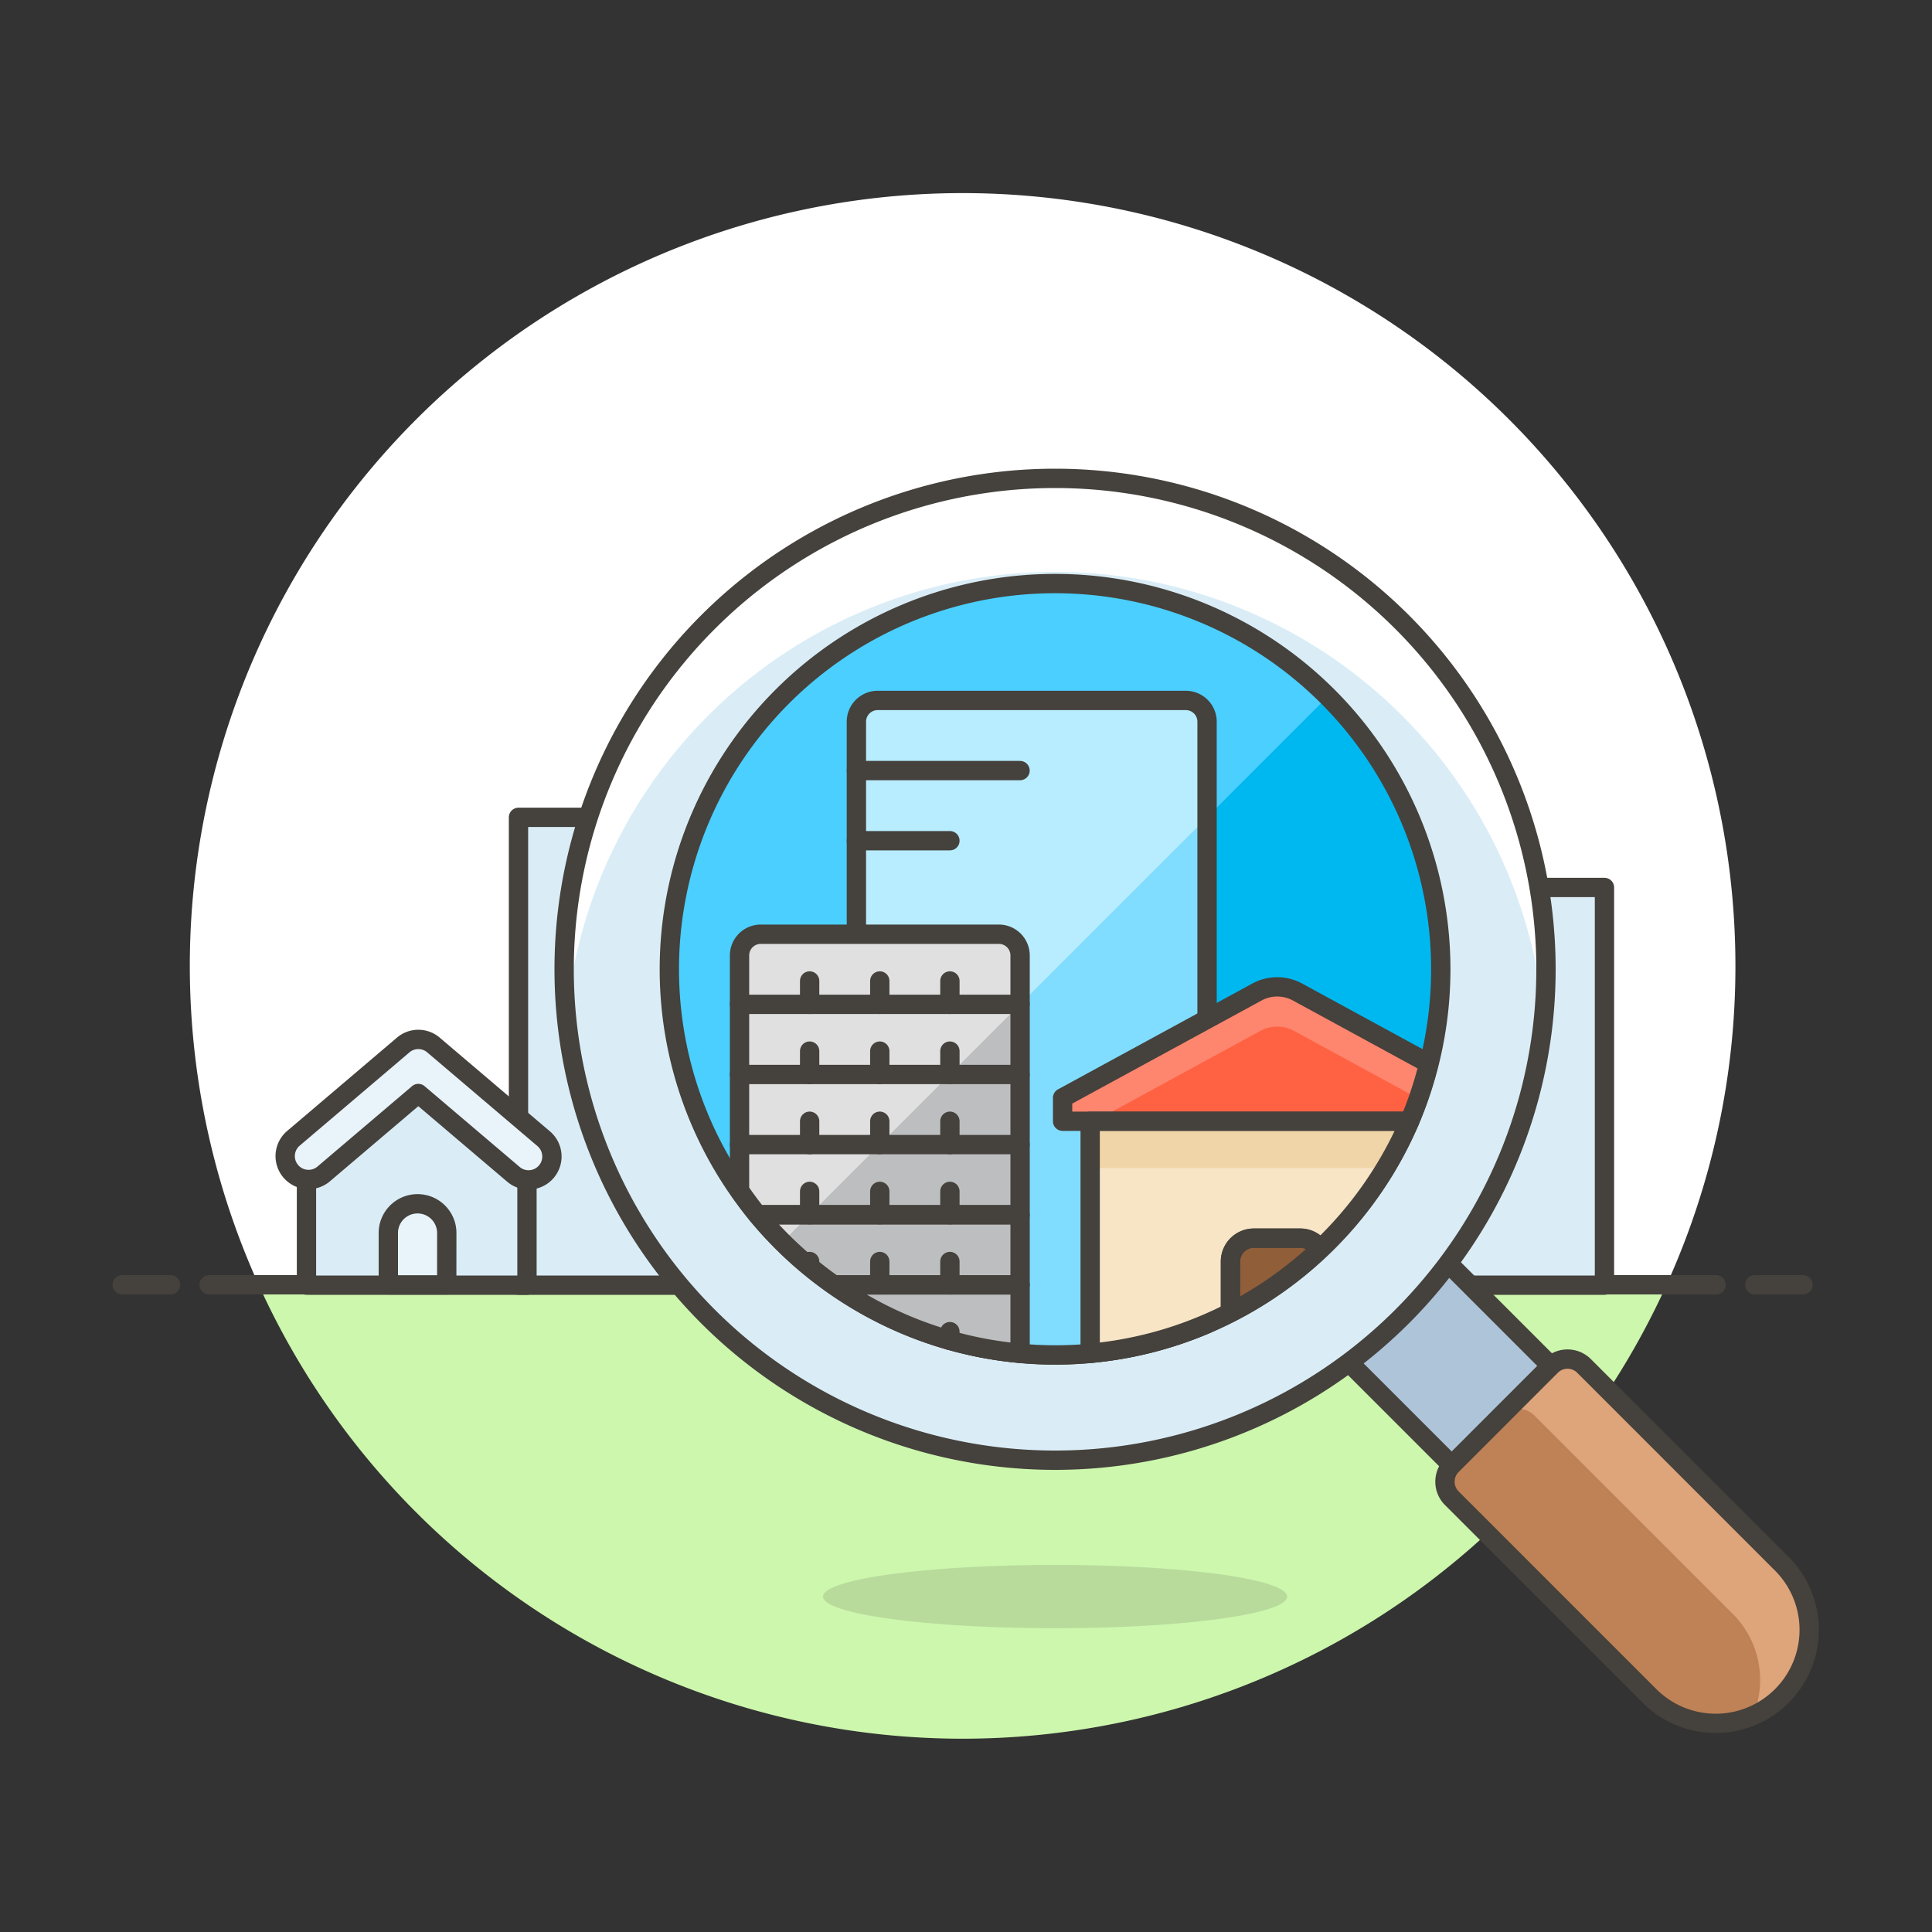 <svg viewBox="0 0 512 512" xmlns="http://www.w3.org/2000/svg" width="256" height="256"><rect x="0" y="0" width="512" height="512" fill="#333333" stroke="none"/><g transform="matrix(5.12,0,0,5.12,0,0)"><path d="M89.825,50A40,40,0,1,0,13.389,66.5H86.261A39.844,39.844,0,0,0,89.825,50Z" fill="#ffffff"></path><path d="M13.389,66.5a40,40,0,0,0,72.872,0Z" fill="#ccf7ad"></path><path d="M10.825 66.5L88.825 66.5" fill="none" stroke="#45413c" stroke-linecap="round" stroke-linejoin="round"></path><path d="M6.325 66.5L8.825 66.5" fill="none" stroke="#45413c" stroke-linecap="round" stroke-linejoin="round"></path><path d="M90.825 66.5L93.325 66.5" fill="none" stroke="#45413c" stroke-linecap="round" stroke-linejoin="round"></path><path d="M26.837 42.305 L37.727 42.305 L37.727 66.520 L26.837 66.520 Z" fill="#daedf7" stroke="#45413c" stroke-linecap="round" stroke-linejoin="round"></path><path d="M72.157 45.935 L83.047 45.935 L83.047 66.520 L72.157 66.520 Z" fill="#daedf7" stroke="#45413c" stroke-linecap="round" stroke-linejoin="round"></path><path d="M71.085 66.042H78.348V74.512H71.085z" fill="#adc4d9" stroke="#45413c" stroke-linecap="round" stroke-linejoin="round" transform="translate(-27.809 73.416) rotate(-45)"></path><path d="M92.258,80.971a4.84,4.84,0,0,1-6.845,6.844L75.146,77.548a1.209,1.209,0,0,1,0-1.711L80.279,70.7a1.211,1.211,0,0,1,1.711,0Z" fill="#bf8256"></path><path d="M80.279,70.7,77.712,73.27a1.212,1.212,0,0,1,1.712,0L89.691,83.537a4.835,4.835,0,0,1,1.029,5.308,4.828,4.828,0,0,0,1.538-7.874L81.99,70.7A1.211,1.211,0,0,0,80.279,70.7Z" fill="#dea47a"></path><path d="M92.258,80.971a4.84,4.84,0,0,1-6.845,6.844L75.146,77.548a1.209,1.209,0,0,1,0-1.711L80.279,70.7a1.211,1.211,0,0,1,1.711,0Z" fill="none" stroke="#45413c" stroke-linecap="round" stroke-linejoin="round"></path><path d="M29.200 50.170 A25.410 25.410 0 1 0 80.020 50.170 A25.410 25.410 0 1 0 29.200 50.170 Z" fill="#daedf7"></path><path d="M54.61,29.6A25.407,25.407,0,0,1,79.9,52.59c.075-.8.122-1.6.122-2.42a25.41,25.41,0,1,0-50.82,0c0,.817.047,1.623.122,2.42A25.408,25.408,0,0,1,54.61,29.6Z" fill="#ffffff"></path><path d="M29.200 50.170 A25.410 25.410 0 1 0 80.020 50.170 A25.410 25.410 0 1 0 29.200 50.170 Z" fill="none" stroke="#45413c" stroke-linecap="round" stroke-linejoin="round"></path><path d="M34.645 50.170 A19.965 19.965 0 1 0 74.575 50.170 A19.965 19.965 0 1 0 34.645 50.170 Z" fill="#00b8f0"></path><path d="M40.493,64.287A19.965,19.965,0,0,1,68.728,36.053Z" fill="#4acfff"></path><path d="M34.645 50.170 A19.965 19.965 0 1 0 74.575 50.170 A19.965 19.965 0 1 0 34.645 50.170 Z" fill="none" stroke="#45413c" stroke-linecap="round" stroke-linejoin="round"></path><path d="M45.427,36.255a1.1,1.1,0,0,0-1.1,1.1v29.9a19.884,19.884,0,0,0,18.15,1.261V37.355a1.1,1.1,0,0,0-1.1-1.1Z" fill="#80ddff"></path><path d="M62.477,37.355a1.1,1.1,0,0,0-1.1-1.1H45.427a1.1,1.1,0,0,0-1.1,1.1v23.1l18.15-18.15Z" fill="#b8ecff"></path><path d="M44.327 39.885L52.797 39.885" fill="none" stroke="#45413c" stroke-linecap="round" stroke-linejoin="round"></path><path d="M44.327 43.515L49.167 43.515" fill="none" stroke="#45413c" stroke-linecap="round" stroke-linejoin="round"></path><path d="M45.427,36.255a1.1,1.1,0,0,0-1.1,1.1v29.9a19.884,19.884,0,0,0,18.15,1.261V37.355a1.1,1.1,0,0,0-1.1-1.1Z" fill="none" stroke="#45413c" stroke-linecap="round" stroke-linejoin="round"></path><path d="M63.687,65.3a1.21,1.21,0,0,1,1.21-1.21h2.42a1.19,1.19,0,0,1,1,.573,19.976,19.976,0,0,0,4.641-6.623H56.427V70.043a19.8,19.8,0,0,0,7.26-2.106Z" fill="#f7e5c6"></path><path d="M73.95,55.047l-6.791-3.7a2.2,2.2,0,0,0-2.1,0L55,56.825v1.21H72.961A19.775,19.775,0,0,0,73.95,55.047Z" fill="#ff6242"></path><path d="M73.95,55.047l-6.791-3.7a2.2,2.2,0,0,0-2.1,0L55,56.825v1.21h1.649l8.584-4.675a1.832,1.832,0,0,1,1.751,0l6.421,3.5C73.614,56.266,73.8,55.662,73.95,55.047Z" fill="#ff866e"></path><path d="M73.95,55.047l-6.791-3.7a2.2,2.2,0,0,0-2.1,0L55,56.825v1.21H72.961A19.775,19.775,0,0,0,73.95,55.047Z" fill="none" stroke="#45413c" stroke-linecap="round" stroke-linejoin="round"></path><path d="M56.427,58.035v2.42H71.7a19.9,19.9,0,0,0,1.262-2.42Z" fill="#f0d5a8"></path><path d="M67.317,64.085H64.9a1.21,1.21,0,0,0-1.21,1.21v2.642a20,20,0,0,0,4.633-3.279A1.19,1.19,0,0,0,67.317,64.085Z" fill="#915e3a" stroke="#45413c" stroke-linecap="round" stroke-linejoin="round"></path><path d="M63.687,65.3a1.21,1.21,0,0,1,1.21-1.21h2.42a1.19,1.19,0,0,1,1,.573,19.976,19.976,0,0,0,4.641-6.623H56.427V70.043a19.8,19.8,0,0,0,7.26-2.106Z" fill="none" stroke="#45413c" stroke-linecap="round" stroke-linejoin="round"></path><path d="M39.377,48.355a1.1,1.1,0,0,0-1.1,1.1V61.629A19.931,19.931,0,0,0,52.8,70.043V49.455a1.1,1.1,0,0,0-1.1-1.1Z" fill="#bdbec0"></path><path d="M52.8,49.455a1.1,1.1,0,0,0-1.1-1.1H39.377a1.1,1.1,0,0,0-1.1,1.1V61.629a20.1,20.1,0,0,0,2.216,2.659l12.3-12.3Z" fill="#e0e0e0"></path><path d="M38.277 51.985L52.797 51.985" fill="none" stroke="#45413c" stroke-linecap="round" stroke-linejoin="round"></path><path d="M38.277 55.615L52.797 55.615" fill="none" stroke="#45413c" stroke-linecap="round" stroke-linejoin="round"></path><path d="M38.277 59.245L52.797 59.245" fill="none" stroke="#45413c" stroke-linecap="round" stroke-linejoin="round"></path><path d="M41.907 50.775L41.907 51.985" fill="none" stroke="#45413c" stroke-linecap="round" stroke-linejoin="round"></path><path d="M45.537 50.775L45.537 51.985" fill="none" stroke="#45413c" stroke-linecap="round" stroke-linejoin="round"></path><path d="M49.167 50.775L49.167 51.985" fill="none" stroke="#45413c" stroke-linecap="round" stroke-linejoin="round"></path><path d="M41.907 54.405L41.907 55.615" fill="none" stroke="#45413c" stroke-linecap="round" stroke-linejoin="round"></path><path d="M45.537 54.405L45.537 55.615" fill="none" stroke="#45413c" stroke-linecap="round" stroke-linejoin="round"></path><path d="M49.167 54.405L49.167 55.615" fill="none" stroke="#45413c" stroke-linecap="round" stroke-linejoin="round"></path><path d="M41.907 58.035L41.907 59.245" fill="none" stroke="#45413c" stroke-linecap="round" stroke-linejoin="round"></path><path d="M45.537 58.035L45.537 59.245" fill="none" stroke="#45413c" stroke-linecap="round" stroke-linejoin="round"></path><path d="M49.167 58.035L49.167 59.245" fill="none" stroke="#45413c" stroke-linecap="round" stroke-linejoin="round"></path><path d="M41.907 61.665L41.907 62.875" fill="none" stroke="#45413c" stroke-linecap="round" stroke-linejoin="round"></path><path d="M45.537 61.665L45.537 62.875" fill="none" stroke="#45413c" stroke-linecap="round" stroke-linejoin="round"></path><path d="M49.167 61.665L49.167 62.875" fill="none" stroke="#45413c" stroke-linecap="round" stroke-linejoin="round"></path><path d="M41.907 65.295L41.907 65.295" fill="none" stroke="#45413c" stroke-linecap="round" stroke-linejoin="round"></path><path d="M45.537 65.295L45.537 66.505" fill="none" stroke="#45413c" stroke-linecap="round" stroke-linejoin="round"></path><path d="M49.167 65.295L49.167 66.505" fill="none" stroke="#45413c" stroke-linecap="round" stroke-linejoin="round"></path><path d="M49.167 68.925L49.167 69.381" fill="none" stroke="#45413c" stroke-linecap="round" stroke-linejoin="round"></path><path d="M43.155,66.505A19.826,19.826,0,0,0,52.8,70.043V66.505Z" fill="none" stroke="#45413c" stroke-linecap="round" stroke-linejoin="round"></path><path d="M43.155,66.505H52.8v-3.63H39.21A20.065,20.065,0,0,0,43.155,66.505Z" fill="none" stroke="#45413c" stroke-linecap="round" stroke-linejoin="round"></path><path d="M52.8,62.875V49.455a1.1,1.1,0,0,0-1.1-1.1H39.378a1.1,1.1,0,0,0-1.1,1.1V61.629c.3.425.6.846.932,1.246Z" fill="none" stroke="#45413c" stroke-linecap="round" stroke-linejoin="round"></path><path d="M42.600 82.638 A12.012 1.638 0 1 0 66.624 82.638 A12.012 1.638 0 1 0 42.600 82.638 Z" fill="#45413c" opacity=".15"></path><path d="M27.276 66.52L15.863 66.52 15.863 60.262 21.57 55.412 27.276 60.262 27.276 66.52z" fill="#daedf7" stroke="#45413c" stroke-linecap="round" stroke-linejoin="round"></path><path d="M27.359,61.071a1.2,1.2,0,0,1-.784-.288L21.652,56.6,16.73,60.783a1.21,1.21,0,0,1-1.567-1.843l5.706-4.851a1.207,1.207,0,0,1,1.567,0l5.706,4.851a1.21,1.21,0,0,1-.783,2.131Z" fill="#e8f4fa" stroke="#45413c" stroke-linecap="round" stroke-linejoin="round"></path><path d="M23.123,66.505H20.1V63.782a1.513,1.513,0,0,1,3.025,0Z" fill="#e8f4fa" stroke="#45413c" stroke-linecap="round" stroke-linejoin="round"></path></g></svg>